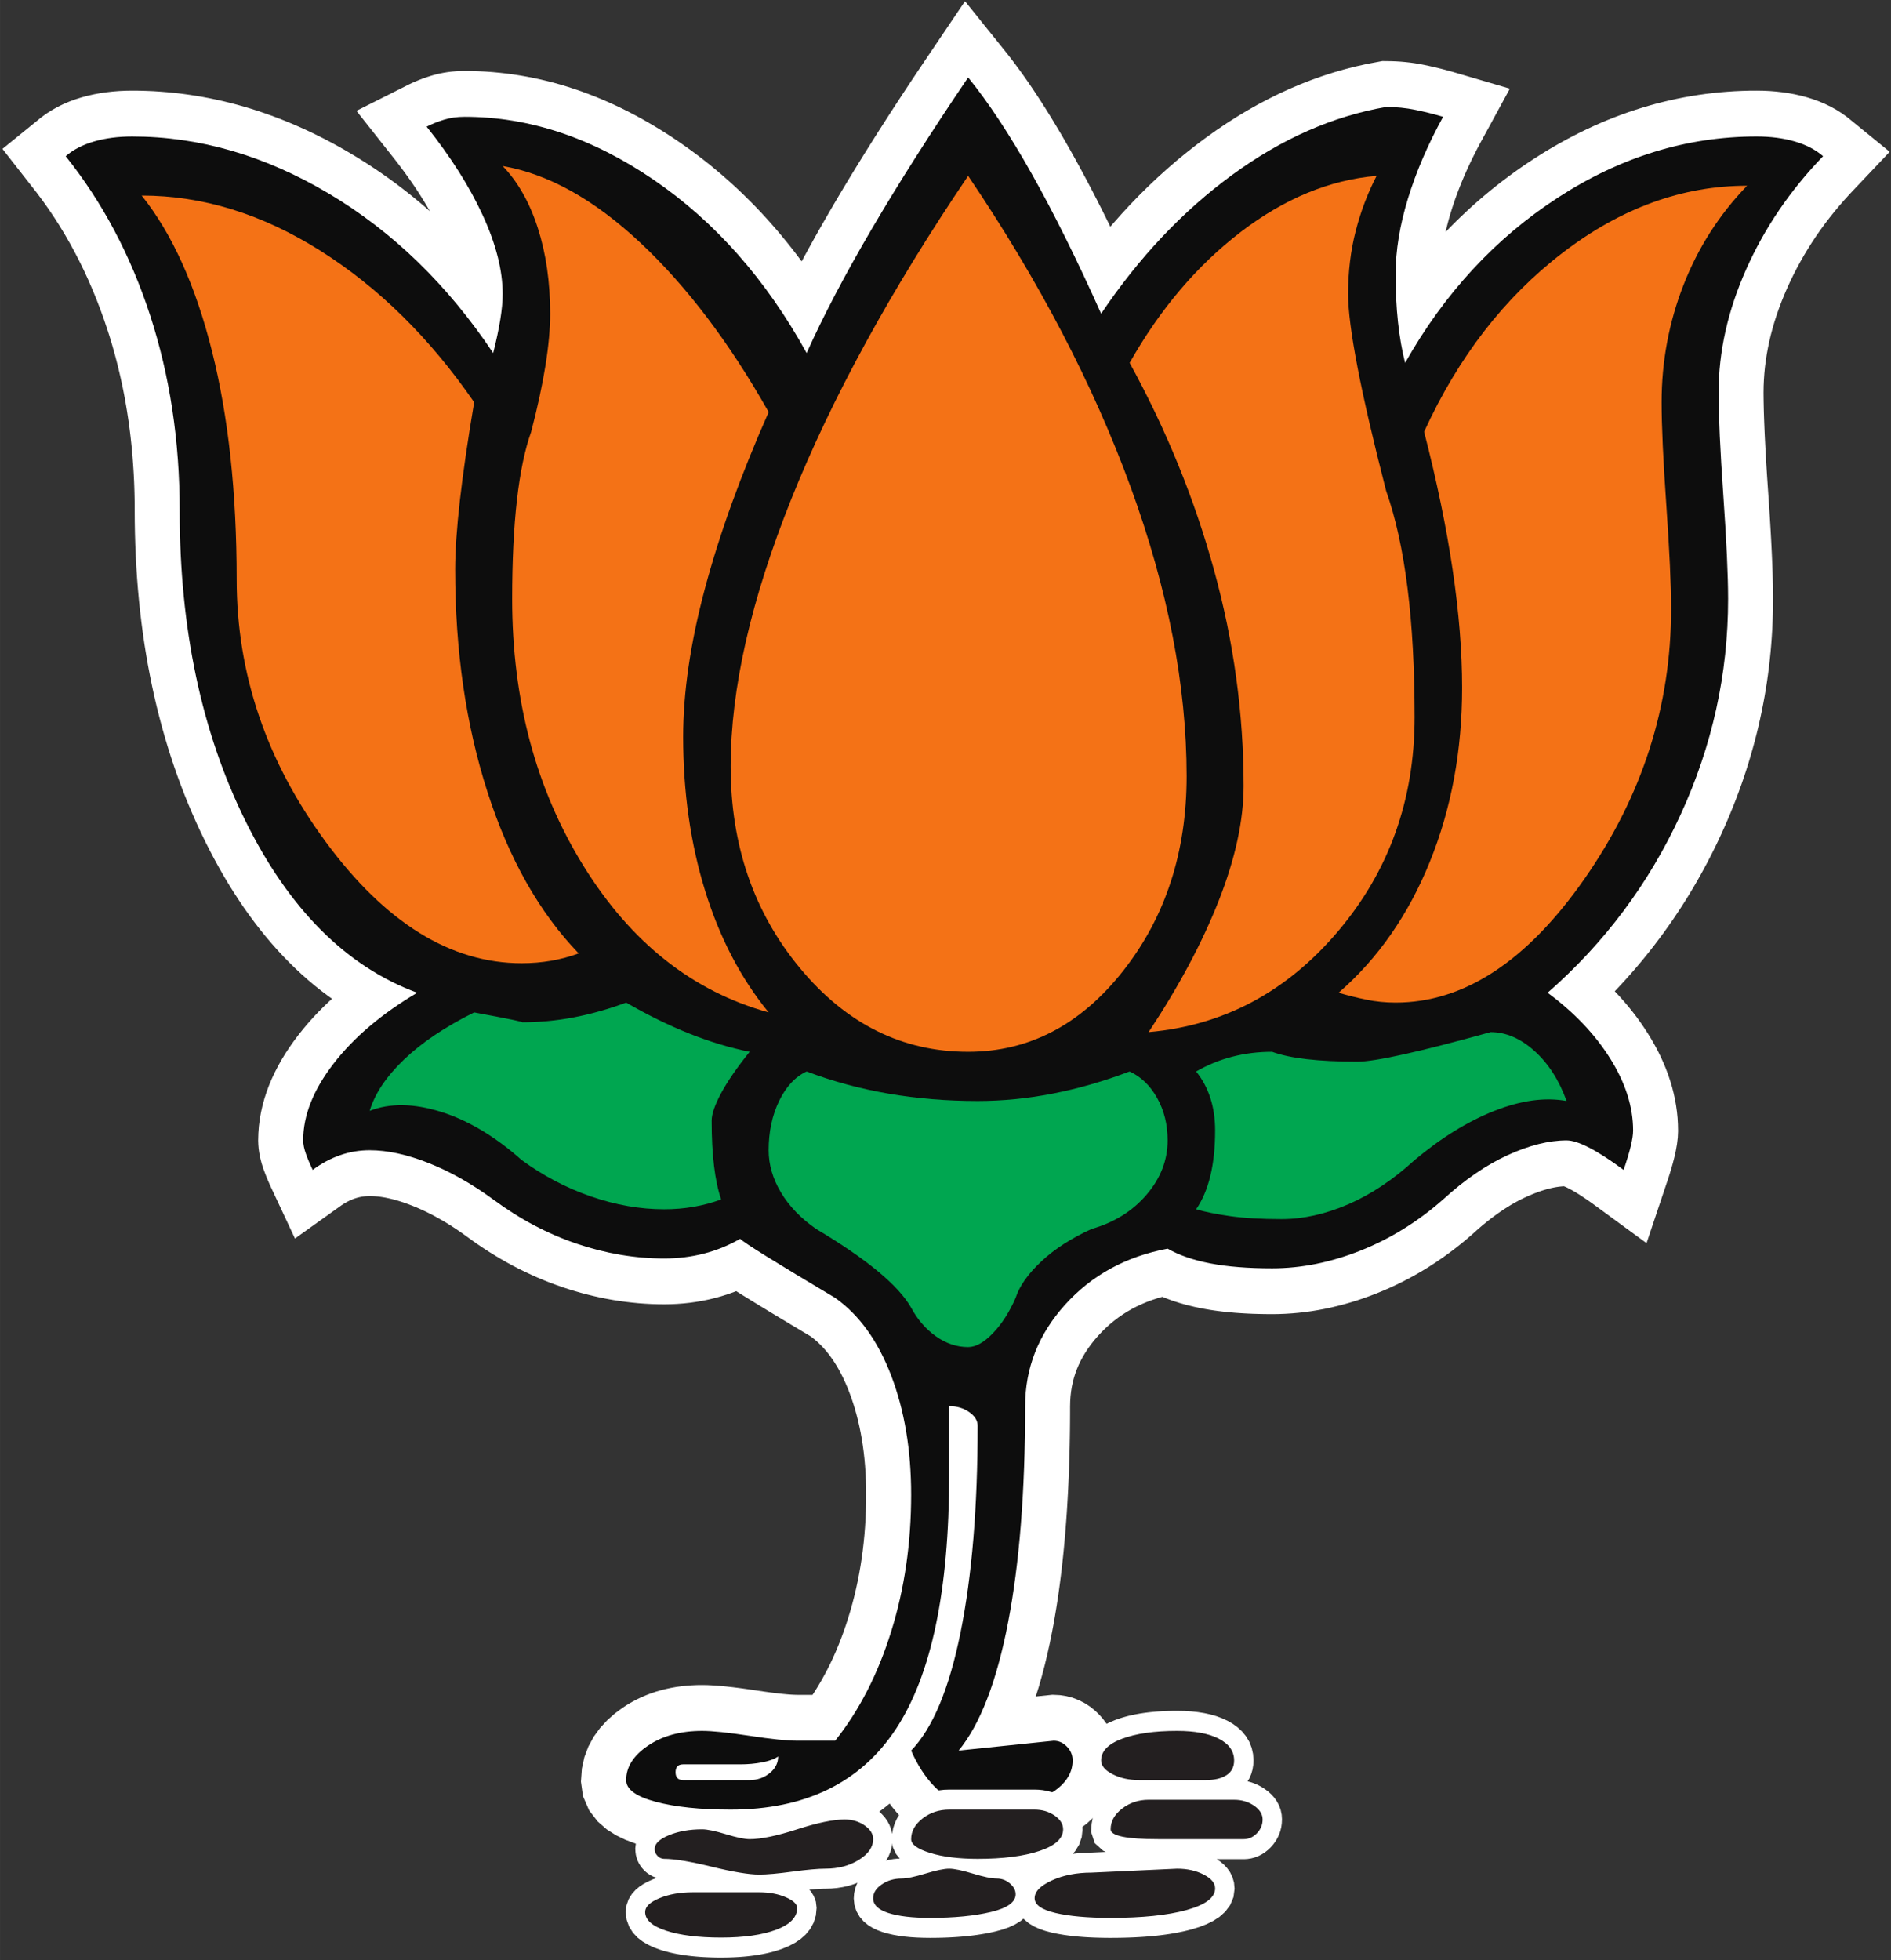 <?xml version="1.0" encoding="UTF-8" standalone="no"?>
<!-- Created with Inkscape (http://www.inkscape.org/) -->

<svg
   xmlns:dc="http://purl.org/dc/elements/1.1/"
   xmlns:cc="http://creativecommons.org/ns#"
   xmlns:rdf="http://www.w3.org/1999/02/22-rdf-syntax-ns#"
   xmlns:svg="http://www.w3.org/2000/svg"
   xmlns="http://www.w3.org/2000/svg"
   xmlns:sodipodi="http://sodipodi.sourceforge.net/DTD/sodipodi-0.dtd"
   xmlns:inkscape="http://www.inkscape.org/namespaces/inkscape"
   width="153.545"
   height="159.14"
   viewBox="0 0 40.625 42.106"
   version="1.1"
   id="svg8"
   inkscape:version="0.92.3 (2405546, 2018-03-11)"
   sodipodi:docname="bjp.svg">
  <rect x="0" y="0" width="40.625" height="42.106" fill="#333333" stroke="none"/>
  <defs
     id="defs2" />
  <sodipodi:namedview
     id="base"
     pagecolor="#00ffff"
     bordercolor="#666666"
     borderopacity="1.0"
     inkscape:pageopacity="0"
     inkscape:pageshadow="2"
     inkscape:zoom="0.49497475"
     inkscape:cx="-570.2905"
     inkscape:cy="-358.42442"
     inkscape:document-units="mm"
     inkscape:current-layer="layer1"
     showgrid="false"
     fit-margin-left="0.2"
     fit-margin-top="0.2"
     fit-margin-right="0.2"
     fit-margin-bottom="0.2"
     units="px"
     inkscape:window-width="1920"
     inkscape:window-height="1017"
     inkscape:window-x="-8"
     inkscape:window-y="-8"
     inkscape:window-maximized="1" />
  <g
     inkscape:label="Layer 1"
     inkscape:groupmode="layer"
     id="layer1"
     transform="translate(-151.289,-124.757)">
    <g
       id="g10"
       transform="matrix(0.353,0,0,-0.353,151.268,166.957)">
      <g
         id="g12"
         transform="scale(0.1)">
        <path
           d="m 243.938,1094.46 -2.407,3.14 -24.015,30.41 32.097,16.13 1.758,0.83 1.867,0.83 1.867,0.77 1.872,0.74 1.925,0.7 1.903,0.65 2.039,0.65 2.383,0.69 2.55,0.62 2.586,0.52 2.578,0.42 2.625,0.32 2.649,0.23 2.594,0.12 2.496,0.04 4.3,-0.04 4.215,-0.13 4.246,-0.21 4.215,-0.3 4.196,-0.39 4.191,-0.47 4.223,-0.56 4.164,-0.65 4.156,-0.72 4.184,-0.82 4.156,-0.9 4.125,-0.98 4.133,-1.06 4.144,-1.16 4.113,-1.25 4.075,-1.32 4.07,-1.39 4.07,-1.49 4.063,-1.57 4.039,-1.65 4.019,-1.73 4.012,-1.81 4.008,-1.9 3.976,-1.97 3.95,-2.04 3.953,-2.13 3.945,-2.22 3.91,-2.28 3.907,-2.36 3.898,-2.45 3.879,-2.52 3.84,-2.59 3.828,-2.66 3.812,-2.74 3.766,-2.79 3.715,-2.86 3.679,-2.91 3.633,-2.99 3.594,-3.03 3.539,-3.1 3.504,-3.15 3.48,-3.23 3.426,-3.29 3.364,-3.33 3.332,-3.39 3.293,-3.46 3.253,-3.52 3.188,-3.57 3.16,-3.62 3.121,-3.7 3.071,-3.74 3.023,-3.8 2.988,-3.87 2.942,-3.92 0.109,-0.15 1.57,2.93 2.746,5.03 2.821,5.1 2.886,5.15 2.965,5.21 3.032,5.26 3.101,5.33 3.188,5.41 3.254,5.46 3.328,5.51 3.39,5.58 3.481,5.65 3.543,5.7 3.625,5.77 3.683,5.82 3.774,5.9 3.832,5.95 3.914,6.02 3.976,6.07 4.063,6.15 4.133,6.2 4.207,6.27 24.886,36.86 25.532,-31.77 2.586,-3.32 2.566,-3.4 2.563,-3.48 2.574,-3.58 2.578,-3.69 2.582,-3.77 2.566,-3.86 2.575,-3.94 2.593,-4.06 2.602,-4.15 2.594,-4.25 2.601,-4.32 2.617,-4.44 2.625,-4.55 2.618,-4.61 2.632,-4.71 2.653,-4.83 2.656,-4.92 2.664,-5.02 2.672,-5.11 2.683,-5.21 2.7,-5.32 2.695,-5.41 2.711,-5.49 0.016,-0.03 1.355,1.6 5.258,5.94 5.351,5.79 5.454,5.65 5.543,5.49 5.636,5.34 5.739,5.19 5.839,5.06 5.926,4.87 6.016,4.73 6.117,4.58 6.203,4.42 6.25,4.22 6.305,4.02 6.355,3.82 6.406,3.62 6.458,3.41 6.503,3.22 6.547,3 6.59,2.79 6.649,2.59 6.703,2.38 6.73,2.17 6.774,1.94 6.812,1.74 6.859,1.52 9.106,1.71 5.289,-0.06 2.945,-0.11 2.977,-0.18 2.91,-0.26 2.906,-0.32 2.938,-0.41 2.883,-0.48 2.754,-0.54 2.511,-0.53 2.403,-0.53 2.453,-0.57 2.367,-0.59 2.359,-0.6 2.356,-0.63 2.324,-0.64 35.285,-10.34 -18.32,-33.64 -1.508,-2.86 -1.457,-2.83 -1.406,-2.82 -1.364,-2.82 -1.312,-2.8 -1.262,-2.79 -1.219,-2.78 -1.156,-2.74 -1.129,-2.78 -1.082,-2.75 -1.023,-2.72 -0.981,-2.71 -0.933,-2.72 -0.899,-2.72 -0.843,-2.66 -0.778,-2.63 -0.726,-2.59 -0.676,-2.57 -0.625,-2.55 -0.399,-1.75 3.11,3.21 3.308,3.32 3.375,3.27 3.418,3.21 3.446,3.15 3.508,3.09 3.546,3.04 3.598,2.98 3.641,2.92 3.683,2.87 3.723,2.8 3.773,2.76 3.821,2.69 3.879,2.65 3.898,2.56 3.938,2.52 3.992,2.46 4,2.37 3.996,2.27 4.031,2.22 4.07,2.15 4.078,2.06 4.079,1.97 4.105,1.9 4.133,1.83 4.172,1.76 4.179,1.66 4.168,1.58 4.207,1.51 4.247,1.43 4.226,1.34 4.254,1.27 4.3,1.19 4.3,1.1 4.28,1.02 4.32,0.94 4.37,0.87 4.36,0.77 4.34,0.7 4.37,0.61 4.4,0.53 4.43,0.46 4.42,0.36 4.41,0.29 4.43,0.2 4.48,0.13 4.54,0.03 3.84,-0.06 3.92,-0.17 3.91,-0.31 3.83,-0.43 3.8,-0.55 3.78,-0.7 3.73,-0.84 3.68,-0.98 3.69,-1.15 3.66,-1.33 3.63,-1.53 3.52,-1.71 3.44,-1.89 3.35,-2.12 3.24,-2.33 25.9,-21.12 -24.35,-25.72 -3.2,-3.54 -3.12,-3.59 -3.02,-3.62 -2.93,-3.66 -2.82,-3.7 -2.72,-3.72 -2.63,-3.78 -2.52,-3.81 -2.44,-3.86 -2.35,-3.9 -2.26,-3.96 -2.15,-3.96 -2.07,-4.03 -1.98,-4.08 -1.88,-4.1 -1.77,-4.12 -1.65,-4.09 -1.53,-4.08 -1.41,-4.04 -1.29,-4.015 -1.17,-3.996 -1.06,-3.984 -0.94,-3.965 -0.82,-3.93 -0.72,-3.929 -0.6,-3.907 -0.5,-3.879 -0.38,-3.867 -0.27,-3.875 -0.17,-3.843 -0.06,-3.969 0.02,-2.395 0.03,-2.73 0.06,-2.934 0.07,-3.062 0.1,-3.215 0.12,-3.426 0.14,-3.586 0.16,-3.719 0.19,-3.882 0.21,-4.079 0.24,-4.238 0.24,-4.375 0.28,-4.531 0.3,-4.731 0.33,-4.871 0.34,-5.047 0.35,-5.105 0.34,-5.008 0.31,-4.859 0.28,-4.711 0.27,-4.555 0.24,-4.414 0.22,-4.254 0.2,-4.113 0.17,-3.965 0.15,-3.82 0.14,-3.703 0.1,-3.547 0.08,-3.403 0.06,-3.257 0.04,-3.129 0.01,-3.032 -0.03,-4.582 -0.1,-4.636 -0.15,-4.625 -0.21,-4.606 -0.28,-4.59 -0.34,-4.605 -0.4,-4.598 -0.46,-4.566 -0.52,-4.551 -0.59,-4.562 -0.64,-4.539 -0.72,-4.532 -0.76,-4.504 -0.84,-4.523 -0.9,-4.504 -0.95,-4.469 -1.01,-4.461 -1.08,-4.476 -1.15,-4.449 -1.2,-4.43 -1.26,-4.402 -1.32,-4.411 -1.39,-4.421 -1.45,-4.383 -1.5,-4.344 -1.57,-4.356 -1.63,-4.351 -1.69,-4.316 -1.74,-4.301 -1.81,-4.313 -1.87,-4.285 -1.93,-4.262 -1.98,-4.246 -2.03,-4.195 -2.08,-4.172 -2.14,-4.144 -2.18,-4.102 -2.23,-4.051 -2.28,-4.031 -2.34,-4.004 -2.37,-3.953 -2.43,-3.926 -2.49,-3.887 -2.53,-3.847 -2.57,-3.824 -2.65,-3.786 -2.67,-3.738 -2.73,-3.695 -2.78,-3.672 -2.82,-3.621 -2.86,-3.586 -2.928,-3.559 -2.973,-3.527 -3.024,-3.477 -3.058,-3.437 -3.125,-3.41 -3.164,-3.367 -0.418,-0.434 0.461,-0.481 2.789,-2.992 2.707,-3.066 2.629,-3.113 2.527,-3.164 2.453,-3.215 2.36,-3.285 2.274,-3.329 2.16,-3.363 2.08,-3.406 1.97,-3.484 1.87,-3.5 1.73,-3.536 1.62,-3.558 1.5,-3.617 1.37,-3.657 1.23,-3.668 1.11,-3.679 0.96,-3.75 0.83,-3.782 0.68,-3.793 0.53,-3.793 0.39,-3.832 0.22,-3.835 0.09,-4.204 -0.18,-3.914 -0.49,-4.082 -0.7,-3.937 -0.87,-3.926 -1.03,-3.98 -1.19,-4.133 -1.36,-4.324 -13.37,-39.879 -32.749,23.98 -2.543,1.805 -2.375,1.629 -2.257,1.484 -2.082,1.332 -1.903,1.145 -1.718,0.984 -1.547,0.828 -1.34,0.668 -1.063,0.484 -0.672,0.274 -0.703,-0.035 -1.234,-0.106 -1.305,-0.148 -1.32,-0.195 -1.399,-0.25 -1.453,-0.297 -1.507,-0.36 -1.594,-0.422 -1.629,-0.472 -1.656,-0.532 -1.758,-0.609 -1.805,-0.668 -1.848,-0.734 -1.902,-0.797 -1.93,-0.863 -1.918,-0.899 -1.875,-0.941 -1.921,-1.016 -1.954,-1.086 -1.941,-1.133 -1.973,-1.218 -1.992,-1.282 -2.019,-1.355 -2.035,-1.426 -2.036,-1.48 -2.05,-1.551 -2.079,-1.637 -2.085,-1.695 -2.125,-1.789 -2.114,-1.844 -2.504,-2.254 -3.339,-2.883 -3.368,-2.785 -3.41,-2.711 -3.469,-2.636 -3.488,-2.536 -3.547,-2.472 -3.574,-2.371 -3.633,-2.317 -3.679,-2.215 -3.7,-2.125 -3.73,-2.035 -3.793,-1.972 -3.832,-1.875 -3.871,-1.793 -3.903,-1.7 -3.933,-1.613 -3.938,-1.516 -3.941,-1.418 -3.941,-1.324 -3.969,-1.234 -3.961,-1.137 -3.961,-1.035 -3.961,-0.945 -4.02,-0.86 -3.992,-0.742 -3.984,-0.652 -3.988,-0.551 -4.02,-0.457 -4.004,-0.352 -4.004,-0.253 -4,-0.153 -3.91,-0.055 -3.09,0.02 -2.91,0.043 -2.824,0.062 -2.848,0.083 -2.824,0.121 -2.727,0.144 -2.691,0.168 -2.715,0.195 -2.656,0.235 -2.586,0.25 -2.539,0.285 -2.543,0.309 -2.516,0.347 -2.441,0.371 -2.395,0.403 -2.531,0.453 -4.605,0.969 -4.551,1.101 -4.438,1.254 -4.371,1.402 -4.25,1.582 -1.828,0.762 -2.754,-0.785 -3.398,-1.113 -3.262,-1.215 -3.156,-1.321 -3.047,-1.425 -2.953,-1.539 -2.852,-1.637 -2.754,-1.742 -2.66,-1.844 -2.601,-1.98 -2.524,-2.086 -2.437,-2.204 -2.387,-2.339 -2.324,-2.473 -2.184,-2.527 -2.023,-2.547 -1.844,-2.532 -1.687,-2.55 -1.524,-2.543 -1.383,-2.574 -1.23,-2.559 -1.078,-2.566 -0.957,-2.614 -0.828,-2.644 -0.7,-2.688 -0.578,-2.75 -0.449,-2.808 -0.332,-2.907 -0.199,-2.961 -0.078,-3.378 -0.008,-4.61 -0.028,-4.914 -0.05,-4.879 -0.075,-4.824 -0.089,-4.785 -0.118,-4.758 -0.136,-4.703 -0.16,-4.649 -0.172,-4.597 -0.203,-4.567 -0.219,-4.523 -0.246,-4.477 -0.258,-4.425 -0.281,-4.411 -0.313,-4.355 -0.328,-4.281 -0.344,-4.25 -0.371,-4.231 -0.394,-4.172 -0.414,-4.129 -0.434,-4.078 -0.457,-4.058 -0.484,-4.008 -0.5,-3.945 -0.52,-3.914 -0.547,-3.895 -0.574,-3.836 -0.594,-3.793 -0.613,-3.734 -0.637,-3.715 -0.664,-3.68 -0.699,-3.676 -1.414,-7.031 -1.528,-6.91 -1.609,-6.695 -1.711,-6.5 -1.797,-6.297 -1.894,-6.07 10.125,1.05 4.547,-0.222 3.879,-0.59 3.898,-1.024 3.68,-1.418 3.519,-1.773 3.285,-2.129 2.942,-2.336 2.578,-2.465 2.414,-2.691 2.258,-3.067 2.011,-3.339 1.688,-3.586 1.324,-3.723 0.949,-3.879 0.551,-3.887 0.18,-3.98 -0.309,-5.488 -1.004,-5.661 -1.683,-5.488 -2.309,-5.187 -2.836,-4.789 -3.258,-4.336 -3.558,-3.856 -3.828,-3.461 -4.051,-3.078 -4.313,-2.738 -4.55,-2.344 -4.774,-1.949 -4.883,-1.473 -4.925,-1.047 -4.996,-0.613 -4.485,-0.18 h -42.051 l -4.64,0.355 -5.336,1.168 -4.883,1.762 -4.457,2.184 -4.016,2.512 -3.648,2.711 -3.352,2.91 -3.16,3.082 -2.992,3.277 -2.801,3.391 -1.668,2.238 -3.336,-2.68 -3.515,-2.625 -3.594,-2.5 -3.684,-2.379 -3.781,-2.262 -3.844,-2.117 -3.925,-2.004 -3.981,-1.859 -4.062,-1.746 -4.137,-1.609 -4.199,-1.488 -4.246,-1.351 -4.321,-1.238 -4.383,-1.105 -4.425,-0.988 -4.477,-0.859 -4.539,-0.746 -4.594,-0.621 -4.64,-0.512 -4.692,-0.387 -4.746,-0.281 -4.793,-0.16 -4.777,-0.062 -3.813,0.027 -3.656,0.059 -3.586,0.109 -3.558,0.137 -3.473,0.195 -3.406,0.227 -3.352,0.274 -3.308,0.316 -3.278,0.371 -3.183,0.414 -3.129,0.461 -3.114,0.519 -3.031,0.57 -2.965,0.609 -2.925,0.676 -3.137,0.793 -5.633,1.691 -5.625,2.106 -5.578,2.684 -5.633,3.551 -5.598,4.883 -5.195,6.711 -3.777,8.695 -1.231,8.84 0.574,7.973 1.497,6.848 2.449,6.507 3.254,5.993 3.898,5.355 4.348,4.715 4.672,4.125 4.754,3.496 2.914,1.887 2.734,1.593 2.785,1.489 2.852,1.355 2.91,1.254 2.976,1.129 2.981,1.004 3.016,0.879 3.066,0.777 3.082,0.656 3.129,0.559 3.152,0.437 3.137,0.34 3.172,0.235 3.207,0.148 3.281,0.039 3.324,-0.062 3.539,-0.18 3.731,-0.273 3.941,-0.379 4.18,-0.461 4.445,-0.559 4.719,-0.652 4.863,-0.719 4.617,-0.676 4.149,-0.57 3.777,-0.473 3.356,-0.379 2.976,-0.277 2.52,-0.195 2.062,-0.098 1.825,-0.039 h 9.074 l 1.238,1.871 2.031,3.254 1.977,3.352 1.922,3.437 1.855,3.516 1.813,3.632 1.75,3.715 1.683,3.801 1.621,3.891 1.571,4.004 1.508,4.089 1.441,4.18 1.379,4.293 1.32,4.363 1.219,4.372 1.141,4.414 1.046,4.468 0.977,4.516 0.891,4.555 0.804,4.601 0.727,4.641 0.64,4.699 0.551,4.738 0.469,4.782 0.383,4.836 0.304,4.89 0.215,4.922 0.133,4.98 0.039,5.012 -0.039,4.539 -0.129,4.422 -0.207,4.348 -0.297,4.269 -0.371,4.188 -0.453,4.094 -0.531,4.003 -0.617,3.934 -0.692,3.856 -0.765,3.757 -0.84,3.684 -0.922,3.609 -0.988,3.532 -1.063,3.429 -1.137,3.36 -1.218,3.308 -1.27,3.199 -1.305,3.008 -1.335,2.867 -1.387,2.735 -1.414,2.582 -1.453,2.441 -1.473,2.313 -1.516,2.179 -1.543,2.059 -1.562,1.922 -1.586,1.809 -1.621,1.691 -1.641,1.582 -1.668,1.48 -1.699,1.379 -1.117,0.825 -5.457,3.25 -6.235,3.73 -5.836,3.512 -5.453,3.285 -5.05,3.062 -4.676,2.848 -4.278,2.629 -3.918,2.414 -3.539,2.215 -0.804,0.512 -1.711,-0.668 -3.676,-1.289 -3.684,-1.149 -3.742,-1.043 -3.781,-0.91 -3.813,-0.789 -3.832,-0.66 -3.878,-0.547 -3.907,-0.414 -3.914,-0.297 -3.937,-0.176 -3.899,-0.062 -3.968,0.043 -3.887,0.121 -3.875,0.207 -3.903,0.289 -3.886,0.375 -3.864,0.445 -3.875,0.531 -3.886,0.614 -3.871,0.699 -3.86,0.773 -3.84,0.856 -3.832,0.926 -3.855,1.011 -3.816,1.094 -3.809,1.16 -3.859,1.258 -3.84,1.348 -3.797,1.414 -3.781,1.5 -3.789,1.59 -3.735,1.664 -3.707,1.73 -3.676,1.813 -3.679,1.89 -3.657,1.992 -3.593,2.039 -3.559,2.114 -3.57,2.203 -3.539,2.285 -3.489,2.348 -3.445,2.406 -3.238,2.344 -2.266,1.64 -2.148,1.5 -2.125,1.45 -2.133,1.402 -2.106,1.348 -2.07,1.273 -2.097,1.246 -2.114,1.207 -2.086,1.16 -2.058,1.094 -2.032,1.043 -2.058,1.004 -2.043,0.961 -1.996,0.898 -2.012,0.856 -2.027,0.82 -2.024,0.781 -1.941,0.711 -1.863,0.645 -1.864,0.597 -1.804,0.539 -1.731,0.481 -1.695,0.43 -1.676,0.382 -1.605,0.332 -1.528,0.274 -1.488,0.23 -1.438,0.18 -1.402,0.145 -1.34,0.097 -1.273,0.055 -1.188,0.016 -1.297,-0.028 -1.164,-0.07 -1.148,-0.117 -1.148,-0.168 -1.125,-0.215 -1.106,-0.254 -1.113,-0.309 -1.129,-0.363 -1.125,-0.414 -1.129,-0.469 -1.133,-0.523 -1.16,-0.594 -1.199,-0.676 -1.207,-0.738 -1.219,-0.805 -28.141,-20.109 -14.527,31.031 -0.676,1.473 -0.652,1.473 -0.672,1.539 -0.652,1.586 -0.606,1.519 -0.562,1.473 -0.637,1.683 -0.676,1.989 -0.629,2.031 -0.562,2.094 -0.516,2.238 -0.402,2.234 -0.332,2.321 -0.203,2.449 -0.094,2.476 0.125,4.43 0.32,4.285 0.543,4.254 0.739,4.199 0.945,4.196 1.133,4.136 1.32,4.086 1.504,4.051 1.683,3.988 1.836,3.93 2.008,3.891 2.145,3.808 2.304,3.785 2.457,3.735 2.594,3.687 2.723,3.641 2.863,3.594 2.961,3.523 3.106,3.485 3.203,3.406 3.3,3.328 3.411,3.266 1.734,1.582 -2.199,1.566 -4.106,3.098 -4.054,3.207 -4.004,3.367 -3.918,3.465 -3.832,3.566 -3.789,3.695 -3.727,3.825 -3.633,3.918 -3.57,4.027 -3.516,4.156 -3.437,4.258 -3.363,4.348 -3.297,4.464 -3.246,4.579 -3.18,4.711 -3.102,4.781 -3.031,4.879 -2.992,5.011 -2.914,5.118 -2.848,5.191 -2.781,5.305 -2.738,5.414 -2.664,5.519 -2.571,5.551 -2.48,5.606 -2.399,5.652 -2.312,5.715 -2.227,5.758 -2.144,5.816 -2.063,5.871 -1.968,5.938 -1.883,5.964 -1.793,6.008 -1.723,6.074 -1.621,6.125 -1.551,6.172 -1.453,6.219 -1.379,6.27 -1.285,6.336 -1.207,6.359 -1.117,6.422 -1.039,6.472 -0.953,6.524 -0.867,6.562 -0.785,6.606 -0.703,6.652 -0.617,6.723 -0.539,6.762 -0.445,6.8 -0.371,6.848 -0.289,6.906 -0.207,6.942 -0.125,6.996 -0.039,6.914 -0.012,3.863 -0.051,3.664 -0.082,3.664 -0.113,3.672 -0.144,3.641 -0.176,3.586 -0.219,3.597 -0.246,3.606 -0.27,3.57 -0.312,3.524 -0.34,3.523 -0.375,3.519 -0.399,3.489 -0.441,3.445 -0.469,3.449 -0.512,3.457 -0.531,3.446 -0.566,3.398 -0.59,3.367 -0.633,3.36 -0.66,3.359 -0.695,3.324 -0.723,3.309 -0.762,3.297 -0.797,3.316 -0.816,3.254 -0.848,3.238 -0.887,3.235 -0.918,3.226 -0.945,3.196 -0.969,3.144 -1.004,3.098 -2.141,6.398 -2.223,6.17 -2.324,6.06 -2.441,5.96 -2.551,5.88 -2.644,5.75 -2.754,5.64 -2.875,5.56 -2.969,5.47 -3.074,5.34 -3.172,5.24 -3.297,5.15 -3.398,5.07 -3.508,4.95 -3.609,4.86 -21,26.84 23.867,19.37 3.227,2.31 3.34,2.1 3.426,1.9 3.539,1.72 3.613,1.52 3.668,1.33 3.684,1.15 3.695,0.98 3.719,0.84 3.781,0.7 3.793,0.55 3.84,0.43 3.906,0.31 3.918,0.17 3.84,0.06 4.387,-0.03 4.297,-0.12 4.316,-0.18 4.281,-0.28 4.277,-0.34 4.289,-0.42 4.277,-0.49 4.231,-0.58 4.254,-0.64 4.269,-0.73 4.239,-0.8 4.211,-0.88 4.226,-0.94 4.215,-1.04 4.203,-1.09 4.176,-1.18 4.172,-1.25 4.183,-1.33 4.153,-1.4 4.132,-1.47 4.125,-1.54 4.137,-1.63 4.125,-1.7 4.078,-1.76 4.078,-1.83 4.09,-1.92 4.063,-1.99 4.035,-2.05 4.027,-2.11 4.02,-2.2 4.027,-2.28 3.977,-2.34 3.961,-2.38 3.949,-2.48 3.933,-2.53 3.872,-2.59 3.824,-2.63 3.801,-2.71 3.773,-2.76 3.703,-2.81 3.688,-2.87 3.656,-2.94 3.625,-3 3.57,-3.05 2.371,-2.08 -0.082,0.15 -1.711,2.95 -1.793,2.97 -1.879,3.02 -1.949,3.04 -2.019,3.04 -2.098,3.06 -2.184,3.09 -2.25,3.1 -2.335,3.12"
           style="fill:#ffffff;fill-opacity:1;fill-rule:evenodd;stroke:none"
           id="path14"
           inkscape:connector-curvature="0" />
        <path
           d="m 445.266,94.223 c -18.504,0 -33.727,1.598 -45.676,4.785 -11.949,3.199 -17.922,7.594 -17.922,13.183 0,7.981 4.434,14.969 13.297,20.961 8.863,5.989 19.848,8.981 32.953,8.981 6.168,0 15.805,-0.996 28.906,-2.992 13.106,-1.996 22.739,-2.996 28.906,-2.996 h 23.125 c 14.653,18.367 26.02,40.527 34.11,66.48 8.098,25.957 12.144,53.707 12.144,83.254 0,27.148 -4.046,51.305 -12.144,72.469 -8.09,21.16 -19.457,36.937 -34.11,47.312 -36.23,21.563 -55.5,33.543 -57.812,35.938 -6.938,-3.993 -14.258,-6.985 -21.969,-8.981 -7.707,-1.996 -15.804,-2.996 -24.281,-2.996 -17.73,0 -35.461,2.996 -53.188,8.981 -17.726,5.988 -34.691,14.976 -50.875,26.949 -13.109,9.586 -26.21,16.972 -39.316,22.164 -13.101,5.191 -25.051,7.785 -35.844,7.785 -6.168,0 -12.144,-1 -17.922,-2.992 -5.785,-1.996 -11.371,-4.992 -16.765,-8.988 -1.543,3.195 -2.895,6.39 -4.047,9.585 -1.16,3.196 -1.738,5.989 -1.738,8.383 0,15.176 6.172,30.742 18.504,46.715 12.332,15.973 29.293,30.348 50.875,43.125 -43.168,15.973 -78.047,50.91 -104.641,104.813 -26.598,53.906 -39.895,116.793 -39.895,188.664 0,42.32 -5.972,81.851 -17.925,118.585 -11.945,36.73 -29.098,69.07 -51.453,97.02 4.629,4 10.41,6.99 17.344,8.99 6.941,2 14.648,2.99 23.133,2.99 40.852,0 80.742,-11.57 119.672,-34.73 38.926,-23.16 72.266,-55.5 100.019,-97.031 3.852,15.172 5.778,27.151 5.778,35.941 0,14.37 -4.047,30.34 -12.137,47.91 -8.098,17.57 -19.465,35.54 -34.117,53.9 3.086,1.6 6.555,3 10.406,4.19 3.86,1.21 8.098,1.81 12.727,1.81 39.308,0 77.66,-12.78 115.043,-38.34 37.394,-25.55 68.418,-60.69 93.082,-105.411 20.047,44.721 52.808,100.621 98.289,167.701 24.664,-30.35 51.64,-78.26 80.933,-143.74 23.125,34.34 49.723,62.48 79.789,84.45 30.059,21.96 61.278,35.73 93.657,41.32 6.164,0 12.14,-0.6 17.925,-1.79 5.778,-1.2 11.368,-2.6 16.762,-4.19 -9.25,-16.78 -16.379,-33.34 -21.39,-49.72 -5.008,-16.37 -7.516,-31.74 -7.516,-46.11 0,-20.77 1.926,-38.737 5.781,-53.905 23.895,42.315 54.918,75.865 93.078,100.615 38.16,24.76 78.44,37.13 120.83,37.13 8.48,0 16.19,-0.99 23.13,-2.99 6.94,-2 12.72,-4.99 17.34,-8.99 -20.04,-20.75 -35.65,-43.71 -46.83,-68.87 -11.17,-25.15 -16.76,-50.114 -16.76,-74.864 0,-14.375 0.96,-35.336 2.89,-62.891 1.92,-27.551 2.89,-48.512 2.89,-62.883 0,-45.519 -9.63,-89.242 -28.9,-131.168 -19.28,-41.921 -46.258,-78.058 -80.949,-108.406 16.191,-11.973 28.91,-25.351 38.156,-40.129 9.25,-14.773 13.879,-29.344 13.879,-43.719 0,-4.792 -1.926,-12.777 -5.781,-23.96 -16.192,11.98 -27.75,17.968 -34.688,17.968 -10.793,0 -22.742,-2.996 -35.847,-8.98 -13.102,-5.988 -26.211,-14.973 -39.313,-26.957 -15.418,-13.571 -32.179,-23.953 -50.301,-31.141 -18.113,-7.187 -36.035,-10.781 -53.761,-10.781 -14.645,0 -27.176,0.996 -37.582,2.996 -10.403,2 -19.082,4.992 -26.016,8.984 -25.437,-4.793 -46.25,-16.175 -62.437,-34.144 -16.192,-17.965 -24.282,-38.524 -24.282,-61.684 0,-51.906 -3.468,-95.828 -10.406,-131.761 -6.941,-35.938 -16.961,-61.895 -30.066,-77.86 l 57.816,5.985 c 3.078,0 5.781,-1.2 8.09,-3.594 2.316,-2.391 3.469,-5.188 3.469,-8.383 0,-6.387 -2.891,-11.977 -8.668,-16.77 -5.785,-4.793 -12.528,-7.187 -20.235,-7.187 h -40.472 c -4.625,0 -9.633,2.797 -15.032,8.387 -5.394,5.59 -10.019,12.777 -13.875,21.562 13.102,13.57 23.125,37.528 30.063,71.867 6.937,34.336 10.406,76.266 10.406,125.774 0,3.195 -1.73,5.988 -5.199,8.387 -3.469,2.394 -7.52,3.593 -12.145,3.593 v -41.926 c 0,-70.273 -10.789,-121.781 -32.379,-154.523 C 524.273,110.59 490.742,94.223 445.266,94.223"
           style="fill:#0d0d0d;fill-opacity:1;fill-rule:evenodd;stroke:none"
           id="path16"
           inkscape:connector-curvature="0" />
        <path
           d="m 849.961,585.34 c 41.629,0 79.977,25.156 115.051,75.465 35.078,50.312 52.608,105.011 52.608,164.105 0,14.375 -0.96,35.336 -2.89,62.887 -1.93,27.547 -2.89,48.512 -2.89,62.883 0,24.758 4.43,48.519 13.3,71.27 8.86,22.76 21.77,42.93 38.73,60.5 -39.32,0 -76.698,-13.58 -112.155,-40.73 -35.461,-27.15 -63.598,-63.482 -84.41,-109.005 15.418,-59.895 23.125,-111.801 23.125,-155.719 0,-38.332 -6.551,-73.664 -19.657,-106.008 -13.101,-32.343 -31.605,-58.894 -55.503,-79.66 5.398,-1.598 10.988,-2.992 16.769,-4.191 5.781,-1.199 11.758,-1.797 17.922,-1.797"
           style="fill:#f47216;fill-opacity:1;fill-rule:evenodd;stroke:none"
           id="path18"
           inkscape:connector-curvature="0" />
        <path
           d="m 699.645,567.371 c 45.48,3.992 83.828,24.356 115.046,61.094 31.223,36.73 46.832,80.25 46.832,130.562 0,59.094 -5.781,105.012 -17.343,137.758 -15.418,59.891 -23.129,99.817 -23.129,119.785 0,13.57 1.543,26.35 4.625,38.33 3.086,11.98 7.324,23.15 12.719,33.54 -28.52,-2.4 -56.075,-13.78 -82.676,-34.14 -26.59,-20.37 -49.137,-46.92 -67.637,-79.655 22.356,-40.731 39.504,-82.856 51.453,-126.375 11.949,-43.524 17.922,-87.247 17.922,-131.165 0,-20.769 -5.012,-43.921 -15.031,-69.48 -10.016,-25.551 -24.285,-52.305 -42.781,-80.254"
           style="fill:#f47216;fill-opacity:1;fill-rule:evenodd;stroke:none"
           id="path20"
           inkscape:connector-curvature="0" />
        <path
           d="m 318.074,609.297 c 12.332,0 23.895,1.996 34.688,5.988 -23.899,24.758 -42.403,57.496 -55.5,98.223 -13.106,40.734 -19.66,85.851 -19.66,135.359 0,22.36 3.855,56.297 11.562,101.813 -26.976,39.133 -58.195,69.88 -93.66,92.24 -35.457,22.36 -71.688,33.54 -108.688,33.54 18.497,-23.16 32.762,-54.7 42.778,-94.628 10.023,-39.93 15.035,-86.246 15.035,-138.953 0,-57.496 18.113,-110.801 54.344,-159.918 36.234,-49.109 75.933,-73.664 119.101,-73.664"
           style="fill:#f47216;fill-opacity:1;fill-rule:evenodd;stroke:none"
           id="path22"
           inkscape:connector-curvature="0" />
        <path
           d="m 468.391,579.355 c -16.965,20.758 -29.875,45.516 -38.739,74.262 -8.863,28.75 -13.297,59.891 -13.297,93.434 0,27.152 4.434,57.297 13.297,90.433 8.864,33.149 21.774,68.879 38.739,107.211 -23.899,42.328 -49.914,76.665 -78.051,103.015 -28.141,26.36 -56.078,41.92 -83.832,46.72 9.25,-9.59 16.383,-22.16 21.394,-37.73 5.012,-15.58 7.516,-32.95 7.516,-52.11 0,-18.371 -3.855,-42.324 -11.563,-71.875 -7.71,-21.563 -11.566,-55.496 -11.566,-101.813 0,-61.492 14.453,-115.597 43.363,-162.308 28.903,-46.719 66.481,-76.465 112.739,-89.239"
           style="fill:#f47216;fill-opacity:1;fill-rule:evenodd;stroke:none"
           id="path24"
           inkscape:connector-curvature="0" />
        <path
           d="m 589.801,555.395 c 36.996,0 68.406,16.367 94.23,49.113 25.824,32.742 38.739,72.269 38.739,118.582 0,55.105 -11.368,113.797 -34.11,176.09 -22.742,62.281 -55.695,125.37 -98.859,189.26 -47.024,-69.48 -82.871,-134.96 -107.535,-196.448 -24.668,-61.492 -37,-115.793 -37,-162.91 0,-47.914 14.062,-88.84 42.199,-122.777 28.14,-33.946 62.25,-50.91 102.336,-50.91"
           style="fill:#f47216;fill-opacity:1;fill-rule:evenodd;stroke:none"
           id="path26"
           inkscape:connector-curvature="0" />
        <path
           d="m 780.582,453.578 c 13.109,0 26.598,2.992 40.469,8.981 13.875,5.992 27.367,14.976 40.472,26.953 16.188,13.574 32.375,23.558 48.567,29.945 16.187,6.391 30.828,8.387 43.937,5.992 -4.625,12.778 -11.179,22.957 -19.656,30.543 -8.48,7.586 -17.344,11.379 -26.598,11.379 -43.168,-11.976 -70.144,-17.969 -80.937,-17.969 -23.898,0 -41.242,1.996 -52.031,5.993 -8.485,0 -16.578,-1 -24.282,-2.997 -7.707,-1.996 -15.035,-4.992 -21.972,-8.98 3.859,-4.793 6.746,-10.188 8.672,-16.176 1.929,-5.988 2.89,-12.574 2.89,-19.762 0,-10.382 -0.961,-19.566 -2.89,-27.554 -1.926,-7.981 -4.813,-14.77 -8.672,-20.36 5.394,-1.601 12.332,-2.996 20.812,-4.195 8.481,-1.195 18.887,-1.793 31.219,-1.793"
           style="fill:#00a650;fill-opacity:1;fill-rule:evenodd;stroke:none"
           id="path28"
           inkscape:connector-curvature="0" />
        <path
           d="m 404.793,459.566 c 12.336,0 23.895,1.993 34.687,5.985 -3.855,11.187 -5.781,27.156 -5.781,47.918 0,3.992 1.926,9.582 5.781,16.765 3.856,7.192 9.637,15.579 17.344,25.161 -23.894,4.793 -48.949,14.769 -75.156,29.945 -10.793,-3.988 -21.395,-6.985 -31.801,-8.988 -10.406,-1.997 -21.004,-2.993 -31.793,-2.993 2.309,0 -7.328,1.996 -28.91,5.996 -17.73,-8.789 -31.988,-18.375 -42.785,-28.75 -10.789,-10.382 -17.727,-20.765 -20.809,-31.148 12.336,4.793 26.785,4.59 43.36,-0.594 16.57,-5.191 32.953,-14.976 49.144,-29.351 13.102,-9.586 27.172,-16.969 42.199,-22.16 15.036,-5.192 29.875,-7.786 44.52,-7.786"
           style="fill:#00a650;fill-opacity:1;fill-rule:evenodd;stroke:none"
           id="path30"
           inkscape:connector-curvature="0" />
        <path
           d="m 589.801,375.715 c 4.621,0 9.633,2.793 15.027,8.383 5.395,5.59 10.024,12.777 13.875,21.562 2.317,7.188 7.516,14.578 15.613,22.164 8.09,7.582 18.309,14.172 30.641,19.766 13.875,3.988 25.051,10.976 33.527,20.961 8.485,9.98 12.723,20.961 12.723,32.937 0,9.586 -2.121,18.168 -6.359,25.754 -4.239,7.586 -9.828,12.981 -16.766,16.176 -31.605,-11.98 -62.441,-17.969 -92.504,-17.969 -37.773,0 -72.461,5.989 -104.066,17.969 -6.938,-3.195 -12.52,-9.184 -16.766,-17.969 -4.234,-8.785 -6.355,-18.769 -6.355,-29.949 0,-8.785 2.504,-17.367 7.511,-25.758 5.012,-8.379 12.141,-15.765 21.395,-22.152 30.828,-18.371 50.101,-34.344 57.812,-47.918 3.856,-7.188 8.864,-12.977 15.032,-17.367 6.168,-4.395 12.718,-6.59 19.66,-6.59"
           style="fill:#00a650;fill-opacity:1;fill-rule:evenodd;stroke:none"
           id="path32"
           inkscape:connector-curvature="0" />
        <path
           d="m 456.824,112.191 c 4.625,0 8.676,1.395 12.145,4.188 3.469,2.797 5.199,6.187 5.199,10.187 -2.313,-1.601 -5.586,-2.8 -9.828,-3.597 -4.235,-0.801 -8.668,-1.199 -13.297,-1.199 h -34.688 c -3.085,0 -4.628,-1.598 -4.628,-4.793 0,-3.192 1.543,-4.786 4.628,-4.786 h 40.469"
           style="fill:#ffffff;fill-opacity:1;fill-rule:evenodd;stroke:none"
           id="path34"
           inkscape:connector-curvature="0" />
        <path
           d="m 543.523,79.406 0.012,0.207 0.629,3.281 1.031,3.148 1.41,2.988 1.747,2.754 1.992,2.488 2.222,2.27 2.418,2.043 2.563,1.828 2.695,1.602 2.809,1.355 2.898,1.109 3.004,0.864 3.067,0.605 3.101,0.352 2.91,0.105 h 52.418 l 2.285,-0.07 2.454,-0.25 2.437,-0.43 2.387,-0.613 2.336,-0.785 2.293,-0.988 2.207,-1.168 2.082,-1.329 2.023,-1.507 1.914,-1.734 1.781,-1.969 1.582,-2.238 1.344,-2.496 1.016,-2.777 0.613,-2.894 0.215,-3.184 -0.504,-4.57 -1.601,-4.566 -2.458,-3.957 -1.484,-1.602 0.063,0.016 3.761,0.438 3.848,0.258 3.531,0.078 9.004,0.414 -1.617,0.734 -5.113,4.602 -2.219,6.809 0.312,4.973 0.625,3.285 1.039,3.156 1.411,2.988 1.746,2.758 1.992,2.481 2.219,2.261 1.246,1.051 -0.317,0.125 -2.507,1.184 -2.395,1.367 -2.281,1.535 -2.164,1.809 -2.063,2.16 -1.824,2.586 -1.457,2.969 -0.953,3.332 -0.34,3.543 0.449,4.531 1.34,4.328 2.129,3.898 2.707,3.321 3.09,2.746 3.351,2.269 3.598,1.903 3.727,1.566 2.105,0.762 2.027,0.644 2.063,0.598 2.133,0.555 2.168,0.492 2.207,0.449 2.277,0.402 2.309,0.356 2.359,0.312 2.41,0.266 2.481,0.234 2.531,0.18 2.574,0.141 2.625,0.097 2.68,0.063 2.797,0.015 4.32,-0.078 4.223,-0.254 4.062,-0.437 3.895,-0.621 3.754,-0.817 3.617,-1.043 3.472,-1.285 3.305,-1.535 3.145,-1.808 2.961,-2.153 2.718,-2.531 2.383,-2.922 1.985,-3.32 1.449,-3.657 0.855,-3.812 0.262,-3.75 -0.137,-2.871 -0.445,-2.789 -0.797,-2.781 -1.164,-2.684 -1.055,-1.738 1.555,-0.399 2.332,-0.785 2.289,-0.984 2.215,-1.168 2.094,-1.336 2.011,-1.504 1.918,-1.731 1.778,-1.972 1.582,-2.231 1.351,-2.504 1.016,-2.777 0.609,-2.895 0.192,-2.777 -0.117,-2.481 -0.333,-2.359 -0.57,-2.336 -0.808,-2.262 -1.008,-2.121 -1.211,-2.019 -1.367,-1.848 -1.508,-1.707 -1.653,-1.57 -1.785,-1.418 -1.922,-1.238 -2.093,-1.066 -2.172,-0.824 -2.235,-0.594 -2.261,-0.344 -1.996,-0.109 h -16.668 l 2.027,-1.383 2.191,-1.805 2.039,-2.168 1.833,-2.57 1.468,-3.008 0.953,-3.336 0.336,-3.758 -0.668,-5.094 -2.047,-4.863 -2.964,-3.973 -3.465,-3.109 -3.766,-2.449 -4.062,-2.016 -4.383,-1.703 -4.703,-1.453 -2.594,-0.676 -2.563,-0.602 -2.632,-0.555 -2.719,-0.519 -2.813,-0.469 -2.871,-0.422 -2.953,-0.383 -3.047,-0.344 -3.101,-0.289 -3.188,-0.262 -3.269,-0.211 -3.36,-0.183 -3.445,-0.133 -3.519,-0.098 -3.594,-0.059 -3.696,-0.023 -2.687,0.012 -2.613,0.043 -2.539,0.062 -2.512,0.082 -2.457,0.113 -2.375,0.133 -2.324,0.164 -2.297,0.188 -2.239,0.219 -2.152,0.238 -2.105,0.27 -2.078,0.289 -2.016,0.336 -1.953,0.344 -1.91,0.383 -1.985,0.441 -3.609,0.973 -3.457,1.188 -3.281,1.48 -3.192,1.91 -3.047,2.574 -0.238,0.309 -1.746,-1.488 -3.5,-2.137 -3.703,-1.695 -3.934,-1.371 -4.144,-1.129 -2.25,-0.508 -2.168,-0.453 -2.207,-0.414 -2.274,-0.387 -2.312,-0.348 -2.348,-0.32 -2.402,-0.289 -2.461,-0.258 -2.504,-0.219 -2.539,-0.195 -2.586,-0.164 -2.641,-0.137 -2.699,-0.102 -2.738,-0.074 -2.778,-0.043 -2.886,-0.019 -4.184,0.055 -4.031,0.148 -3.852,0.258 -3.691,0.363 -3.512,0.492 -3.355,0.598 -3.207,0.742 -3.129,0.898 -3.024,1.121 -2.933,1.383 -2.828,1.754 -2.707,2.227 -2.426,2.828 -1.957,3.391 -1.238,3.871 -0.391,3.844 0.226,3.133 0.61,2.895 1.023,2.746 0.446,0.836 -2.348,-0.906 -3.281,-1.004 -3.352,-0.762 -3.41,-0.539 -3.473,-0.32 -3.277,-0.098 -1.777,-0.027 -1.77,-0.07 -1.988,-0.125 -2.238,-0.184 -2.403,-0.23 0.867,-0.945 1.786,-2.836 1.304,-3.473 0.446,-3.762 -0.45,-4.664 -1.347,-4.348 -2.129,-3.894 -2.715,-3.32 -3.074,-2.738 -3.36,-2.273 -3.586,-1.895 -3.754,-1.582 -2.093,-0.75 -2.028,-0.648 -2.054,-0.59 -2.118,-0.555 -2.175,-0.496 -2.215,-0.449 -2.258,-0.406 -2.34,-0.359 -2.359,-0.305 -2.399,-0.27 -2.464,-0.227 -2.532,-0.191 -2.586,-0.137 -2.625,-0.102 -2.675,-0.059 -2.735,-0.027 -2.738,0.02 -2.656,0.055 -2.59,0.09 -2.559,0.121 -2.504,0.16 -2.441,0.199 -2.379,0.234 -2.348,0.266 -2.289,0.312 -2.218,0.344 -2.176,0.391 -2.149,0.426 -2.086,0.477 -2.031,0.512 -1.98,0.559 -2.055,0.637 -3.691,1.359 -3.516,1.617 -3.301,1.945 -3.121,2.383 -2.836,3.012 -2.351,3.688 -1.551,4.316 -0.539,4.644 0.472,4.051 1.317,3.703 1.918,3.121 2.226,2.504 2.399,2.027 2.488,1.648 2.586,1.406 2.73,1.23 2.821,1.074 -0.688,0.191 -1.644,0.606 -1.614,0.84 -1.441,0.922 -1.262,1.004 -1.246,1.149 -1.148,1.316 -0.981,1.328 -0.898,1.484 -0.813,1.688 -0.586,1.707 -0.445,1.727 -0.25,1.801 -0.117,2.188 0.43,3.668 1.316,3.703 1.918,3.121 2.223,2.504 2.402,2.031 2.492,1.648 2.586,1.406 2.735,1.23 2.835,1.078 2.911,0.926 2.988,0.769 3.039,0.613 3.113,0.48 3.184,0.332 3.242,0.199 3.395,0.066 1.902,-0.07 2.031,-0.199 2.078,-0.309 2.114,-0.406 2.207,-0.492 2.332,-0.586 2.445,-0.672 2.457,-0.727 2.277,-0.664 2,-0.555 1.782,-0.445 1.554,-0.352 1.332,-0.246 1.067,-0.164 0.785,-0.078 0.476,-0.016 1.965,0.066 2.364,0.223 2.718,0.391 3.051,0.57 3.371,0.766 3.676,0.945 3.976,1.141 4.36,1.355 4.629,1.445 4.527,1.297 4.313,1.109 4.109,0.926 3.926,0.738 3.75,0.543 3.605,0.336 3.434,0.117 2.476,-0.078 2.45,-0.25 2.429,-0.422 2.387,-0.609 2.344,-0.789 2.293,-0.988 2.218,-1.176 2.086,-1.332 2.004,-1.5 1.91,-1.726 1.79,-1.973 1.589,-2.254 1.336,-2.496 1.016,-2.766 z m -3.66,-16.215 2.125,0.539 2.434,0.426 2.453,0.246 1.313,0.043 -2.266,2.766 -1.965,4.137 -0.371,2.414 -0.09,-1.207 -0.855,-3.625 -1.391,-3.394 -1.387,-2.344"
           style="fill:#ffffff;fill-opacity:1;fill-rule:evenodd;stroke:none"
           id="path36"
           inkscape:connector-curvature="0" />
        <path
           d="m 462.609,54.691 c -6.171,0 -15.804,1.602 -28.91,4.789 -13.101,3.195 -22.738,4.797 -28.906,4.797 -1.539,0 -2.891,0.602 -4.047,1.797 -1.156,1.191 -1.734,2.586 -1.734,4.188 0,3.195 2.89,5.992 8.676,8.387 5.777,2.395 12.519,3.594 20.23,3.594 3.078,0 7.906,-0.996 14.457,-2.992 6.551,-1.996 11.371,-2.996 14.449,-2.996 6.934,0 16.574,1.996 28.906,5.988 12.336,3.988 21.977,5.988 28.911,5.988 4.621,0 8.672,-1.195 12.136,-3.594 3.473,-2.394 5.203,-5.188 5.203,-8.383 0,-4.789 -2.886,-8.988 -8.667,-12.578 -5.778,-3.598 -12.532,-5.387 -20.235,-5.387 -4.629,0 -11.371,-0.602 -20.238,-1.801 -8.863,-1.199 -15.61,-1.797 -20.231,-1.797 z M 439.48,16.355 c -13.878,0 -25.05,1.406 -33.531,4.199 -8.48,2.793 -12.719,6.582 -12.719,11.379 0,3.195 2.891,5.984 8.672,8.383 5.786,2.398 12.528,3.598 20.235,3.598 h 40.472 c 6.164,0 11.559,-1 16.188,-3 4.625,-1.996 6.933,-4.188 6.933,-6.59 0,-5.59 -4.242,-9.976 -12.714,-13.176 -8.481,-3.191 -19.661,-4.793 -33.536,-4.793 z m 127.188,11.984 c -10.789,0 -19.27,0.992 -25.434,2.992 -6.171,1.996 -9.254,4.996 -9.254,8.984 0,3.199 1.735,5.988 5.208,8.383 3.468,2.402 7.515,3.594 12.136,3.594 3.086,0 7.899,1 14.457,2.996 6.551,1.996 11.371,3 14.453,3 3.086,0 7.903,-1.004 14.454,-3 6.554,-1.996 11.371,-2.996 14.453,-2.996 3.082,0 5.781,-0.996 8.093,-2.992 2.313,-1.996 3.469,-4.191 3.469,-6.586 0,-4.797 -5.008,-8.391 -15.027,-10.781 -10.024,-2.394 -22.356,-3.594 -37.008,-3.594 z m 28.91,35.938 c -11.562,0 -21.195,1.199 -28.91,3.59 -7.707,2.394 -11.559,5.195 -11.559,8.387 0,4.789 2.309,8.98 6.938,12.578 4.621,3.594 10.023,5.391 16.187,5.391 h 52.032 c 4.632,0 8.672,-1.199 12.14,-3.594 3.473,-2.398 5.203,-5.191 5.203,-8.387 0,-5.59 -4.812,-9.984 -14.449,-13.176 -9.637,-3.195 -22.164,-4.789 -37.582,-4.789 z M 676.52,28.34 c -13.875,0 -25.055,0.992 -33.536,2.992 -8.48,1.996 -12.718,4.996 -12.718,8.984 0,3.992 3.472,7.59 10.41,10.785 6.933,3.195 15.031,4.785 24.281,4.785 l 52.035,2.402 c 6.16,0 11.559,-1.203 16.18,-3.598 4.633,-2.398 6.941,-5.188 6.941,-8.387 0,-5.586 -5.781,-9.977 -17.343,-13.172 -11.563,-3.199 -26.981,-4.793 -46.25,-4.793 z m 28.906,47.914 c -19.274,0 -28.906,1.996 -28.906,5.988 0,4.793 2.312,8.98 6.929,12.574 4.633,3.594 10.028,5.395 16.196,5.395 h 52.035 c 4.621,0 8.668,-1.199 12.136,-3.594 3.469,-2.394 5.207,-5.195 5.207,-8.387 0,-3.191 -1.16,-5.988 -3.468,-8.383 -2.313,-2.395 -5.008,-3.594 -8.094,-3.594 z m -11.563,35.937 c -6.164,0 -11.558,1.196 -16.191,3.598 -4.625,2.387 -6.934,5.18 -6.934,8.375 0,5.594 4.239,9.984 12.711,13.18 8.485,3.191 19.664,4.789 33.543,4.789 10.789,0 19.27,-1.598 25.434,-4.789 6.168,-3.196 9.254,-7.586 9.254,-13.18 0,-3.992 -1.547,-6.98 -4.629,-8.976 -3.082,-2 -7.321,-2.997 -12.719,-2.997 h -40.469"
           style="fill:#231f20;fill-opacity:1;fill-rule:evenodd;stroke:none"
           id="path38"
           inkscape:connector-curvature="0" />
      </g>
    </g>
  </g>
</svg>
